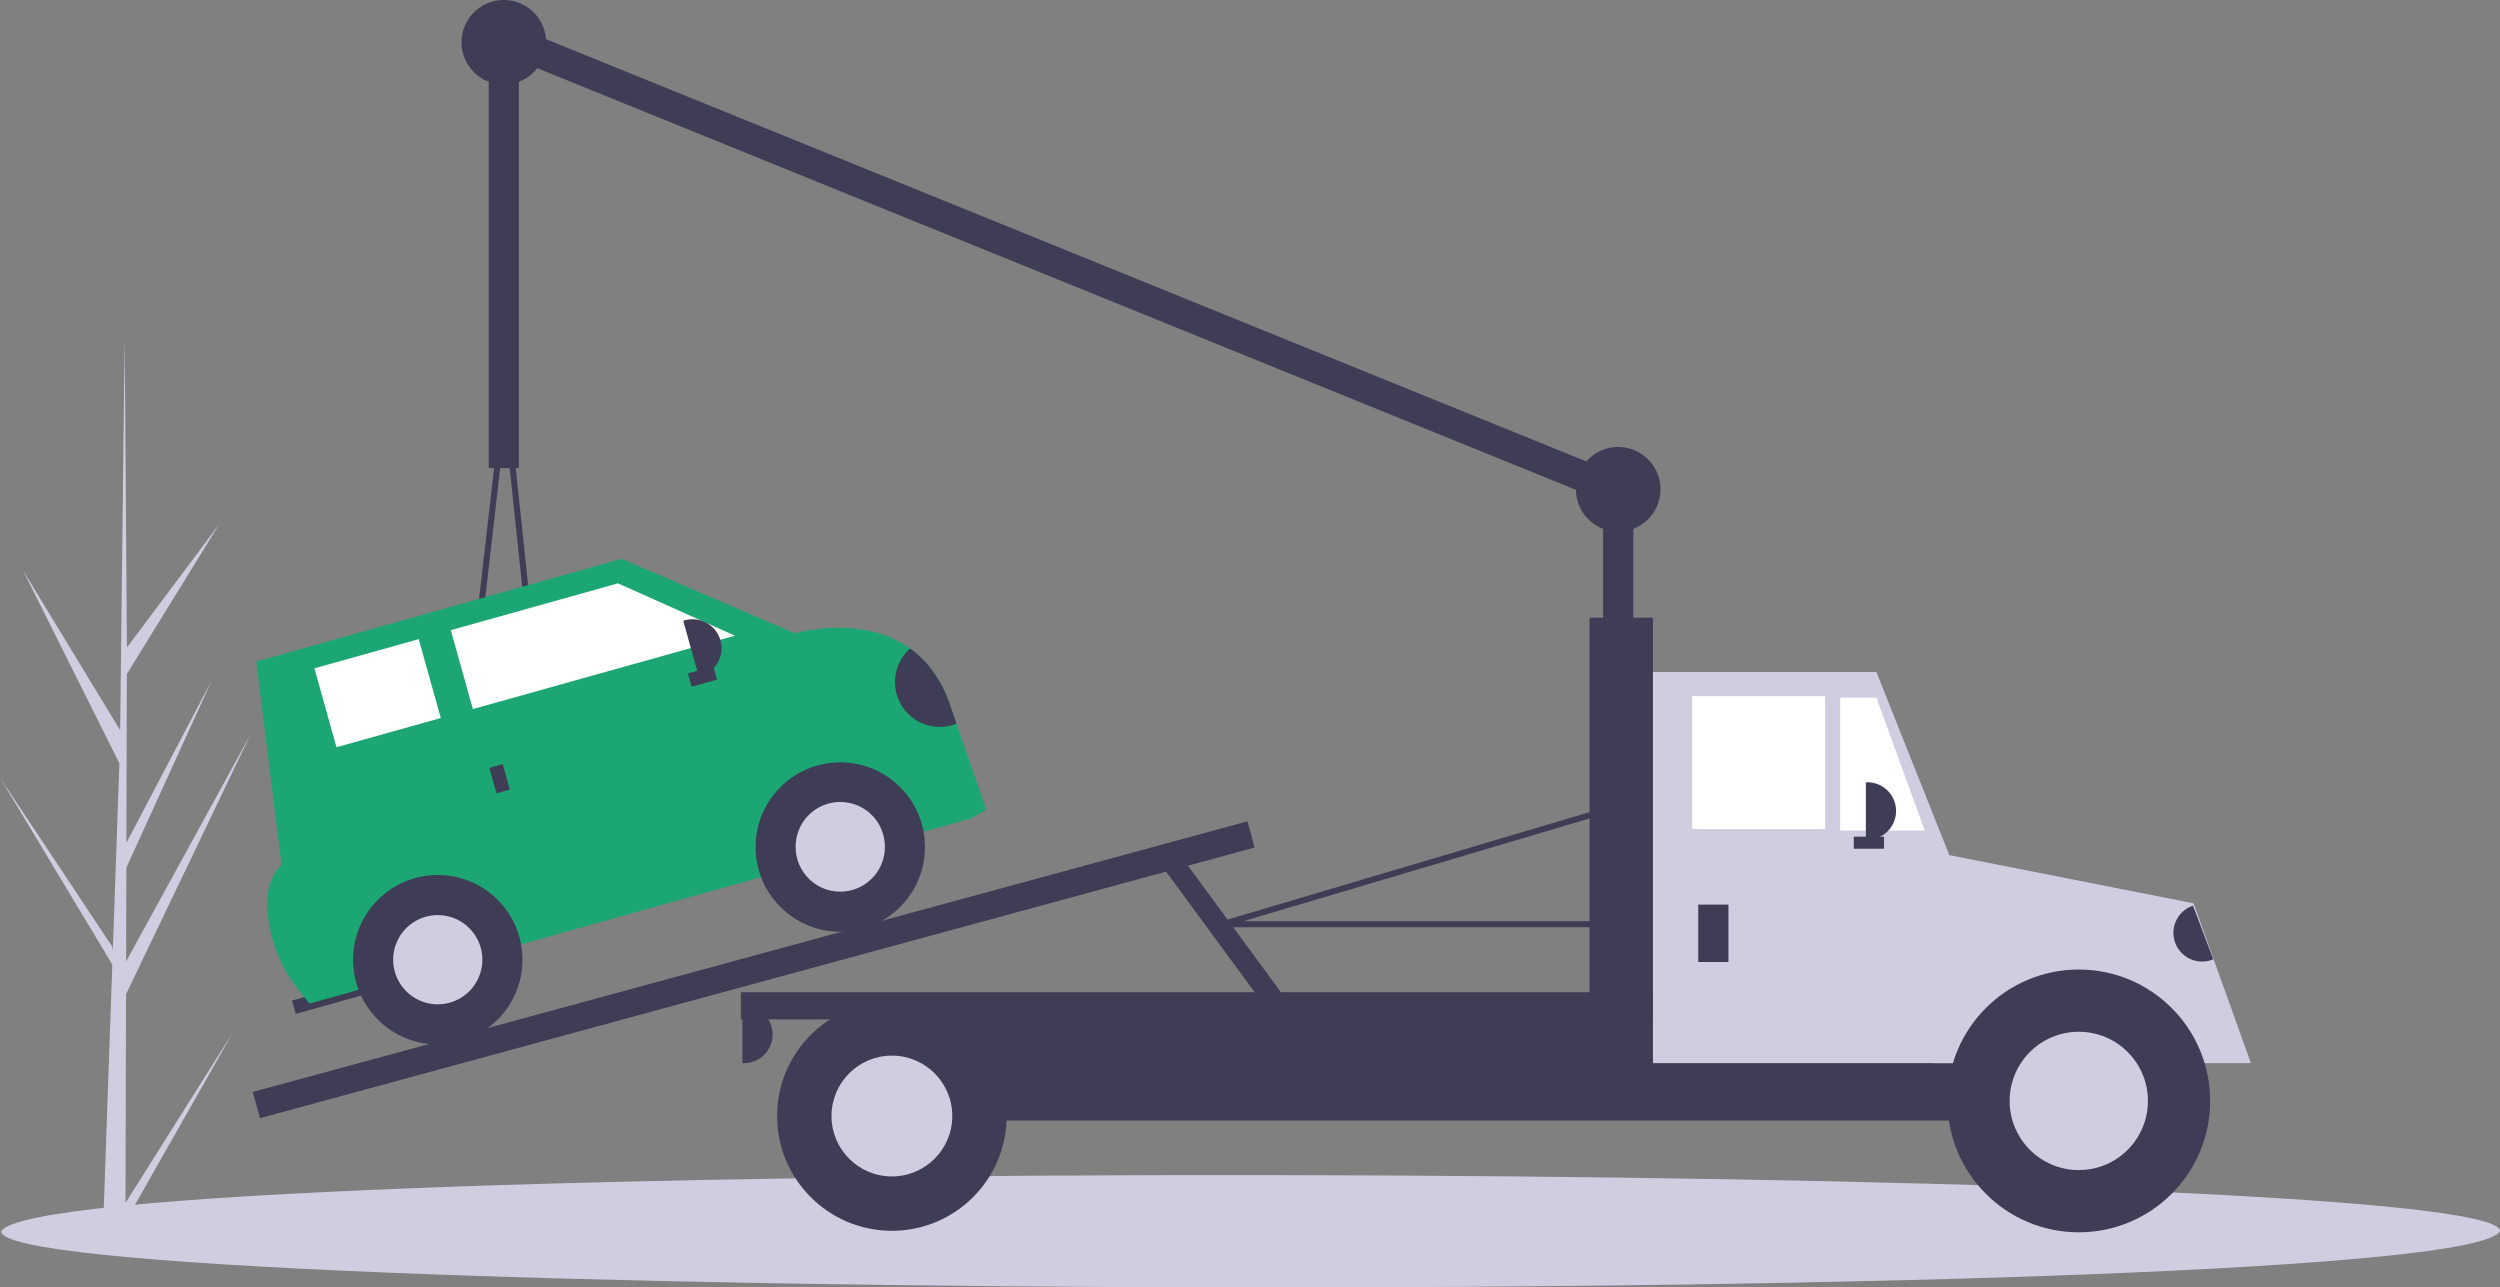 <svg xmlns="http://www.w3.org/2000/svg" width="534" height="275" fill="none" viewBox="0 0 534 275"><rect x="0" y="0" width="534" height="275" fill="#808080" stroke="none"/><g clip-path="url(#a)"><path fill="#D0CDE1" d="m26.809 256.937 22.945-36.418-22.956 40.385-.012 4.149a88.45 88.45 0 0 1-4.862-.188l1.872-53.305-.025-.412.042-.079.179-5.037L0 166.119l24.016 36.141.072 1.067 1.414-40.274-20.625-41.296 20.786 34.219.967-83.477.005-.278.003.273.47 65.816 19.709-26.334-19.726 32.003L27 180.027l18.286-34.815-18.296 40.115-.051 20.044 26.563-48.475-26.584 55.468-.11 44.573Z"/><path fill="#3F3D56" d="M348.877 103.223h-6.451v45.806h6.451v-45.806Z"/><path fill="#3F3D56" d="m110.176 5.743-2.426 5.977 238.714 96.9 2.426-5.977-238.714-96.9Z"/><path fill="#D0CDE1" d="M533.999 262.999C524.008 279.693-.527 278.292.268 262.998c9.991-16.692 534.526-15.291 533.731.001Z"/><path fill="#3F3D56" d="M468.218 195.479h-56.123v21.935h56.123v-21.935Z"/><path fill="#3F3D56" d="M463.057 214.834H186.315v24.515h276.742v-24.515Z"/><path fill="#D0CDE1" d="M417.579 227.091h-66.444v-83.546h49.671l16.773 42.137v41.409Z"/><path fill="#fff" d="M389.84 148.706h-28.384v28.387h28.384v-28.387Zm21.287 28.709h-18.062v-28.386h7.741l10.321 28.386Z"/><path fill="#3F3D56" d="M369.197 193.221h-6.451v12.258h6.451v-12.258Zm29.351-26.128h.323a6.129 6.129 0 0 1 0 12.258h-.323v-12.258Zm-239.971 47.741h.322a6.131 6.131 0 0 1 6.129 6.129 6.129 6.129 0 0 1-6.129 6.129h-.322v-12.258Z"/><path fill="#D0CDE1" d="M443.382 214.741c9.83 0 18.672 4.763 24.808 12.351h12.607l-12.257-34.145-57.09-11.261 1.613 45.406h5.511c6.135-7.588 14.978-12.351 24.808-12.351Z"/><path fill="#3F3D56" d="M444.027 263.22c15.498 0 28.061-12.565 28.061-28.064s-12.563-28.064-28.061-28.064-28.061 12.565-28.061 28.064 12.563 28.064 28.061 28.064Z"/><path fill="#D0CDE1" d="M444.027 249.926c8.157 0 14.769-6.613 14.769-14.77 0-8.158-6.612-14.771-14.769-14.771s-14.769 6.613-14.769 14.771c0 8.157 6.612 14.77 14.769 14.77Z"/><path fill="#3F3D56" d="M190.508 262.897c13.539 0 24.514-10.976 24.514-24.515 0-13.54-10.975-24.516-24.514-24.516-13.538 0-24.513 10.976-24.513 24.516 0 13.539 10.975 24.515 24.513 24.515Z"/><path fill="#D0CDE1" d="M190.508 251.285c7.126 0 12.902-5.777 12.902-12.903s-5.776-12.903-12.902-12.903c-7.125 0-12.901 5.777-12.901 12.903s5.776 12.903 12.901 12.903Z"/><path fill="#3F3D56" d="M353.07 131.932h-13.547v97.74h13.547v-97.74Z"/><path fill="#3F3D56" d="M353.07 211.931H158.254v5.806H353.07v-5.806Zm-86.613-36.498L53.997 233.24l1.525 5.603 212.46-57.808-1.525-5.602Z"/><path fill="#3F3D56" d="m251.955 182.476-3.638 2.674 22.35 30.416 3.639-2.674-22.351-30.416Zm150.464-3.77h-6.451v2.58h6.451v-2.58Z"/><path fill="#3F3D56" d="M345.651 198.06h-84.506a.646.646 0 0 1-.543-.993.653.653 0 0 1 .36-.271l82.571-24.515a.65.65 0 0 1 .549.087.634.634 0 0 1 .277.481l1.936 24.515a.647.647 0 0 1-.644.696Zm-80.066-1.29h79.368l-1.817-23.026-77.551 23.026Zm-148.771-27.096h-.006l-18.52-.175a.656.656 0 0 1-.477-.218.647.647 0 0 1-.157-.501l9.622-83.964a.642.642 0 0 1 .641-.572h.003a.646.646 0 0 1 .639.578l8.896 84.139a.636.636 0 0 1-.162.499.643.643 0 0 1-.479.214Zm-17.796-1.458 17.078.16-8.205-77.596-8.874 77.436Zm373.739 36.693-.301.115a6.13 6.13 0 0 1-4.336-11.466l.302-.114 4.335 11.465Zm-392.389 3.763-17.994 5.037.8 2.857 17.994-5.038-.8-2.856Z"/><path fill="#1CA674" d="m210.672 172.966-3.474 1.897-141.1 39.498-2.094-2.603a30.991 30.991 0 0 1-6.702-15.525c-.533-4.254-.143-8.737 2.824-11.466l-5.389-43.465 78.036-21.95 37.013 15.928s14.177-4.237 24.61 3.239c3.303 2.368 6.231 5.91 8.212 11.138l1.706 4.928 6.358 18.381Z"/><path fill="#3F3D56" d="M179.481 199.022c9.993 0 18.093-8.101 18.093-18.095 0-9.993-8.1-18.094-18.093-18.094-9.992 0-18.093 8.101-18.093 18.094 0 9.994 8.101 18.095 18.093 18.095Z"/><path fill="#D0CDE1" d="M179.481 190.451c5.259 0 9.523-4.264 9.523-9.524a9.523 9.523 0 1 0-19.045 0c0 5.26 4.263 9.524 9.522 9.524Z"/><path fill="#3F3D56" d="M93.507 223.088c9.993 0 18.093-8.101 18.093-18.094 0-9.994-8.1-18.095-18.093-18.095-9.992 0-18.093 8.101-18.093 18.095 0 9.993 8.1 18.094 18.093 18.094Z"/><path fill="#D0CDE1" d="M93.507 214.517a9.523 9.523 0 0 0 9.523-9.523c0-5.26-4.264-9.524-9.523-9.524-5.259 0-9.522 4.264-9.522 9.524 0 5.259 4.263 9.523 9.522 9.523Z"/><path fill="#fff" d="m156.99 135.781-55.983 15.672-4.717-16.854 35.703-9.995 24.997 11.177Zm-67.555.737-22.28 6.237 4.718 16.853 22.279-6.236-4.717-16.854Z"/><path fill="#3F3D56" d="m107.381 163.222-2.856.8 1.519 5.427 2.856-.8-1.519-5.427Zm45.769-18.049-.799-2.856-5.427 1.519.799 2.856 5.427-1.519Z"/><path fill="#3F3D56" d="m145.933 132.593.314-.088a6.196 6.196 0 0 1 7.074 9.01 6.199 6.199 0 0 1-3.732 2.93l-.314.088-3.342-11.94Zm58.381 21.992a9.579 9.579 0 0 1-13.04-10.292 9.58 9.58 0 0 1 3.122-5.774c3.303 2.368 6.231 5.91 8.212 11.138l1.706 4.928ZM110.84 5.806h-6.45v94.192h6.45V5.806Z"/><path fill="#3F3D56" d="M107.615 18.064a9.031 9.031 0 0 0 9.031-9.032 9.031 9.031 0 1 0-18.062 0 9.032 9.032 0 0 0 9.031 9.032Zm238.036 95.482a9.032 9.032 0 1 0 0-18.065 9.032 9.032 0 0 0 0 18.065Z"/></g><defs><clipPath id="a"><path fill="#fff" d="M0 0h534v275H0z"/></clipPath></defs></svg>
